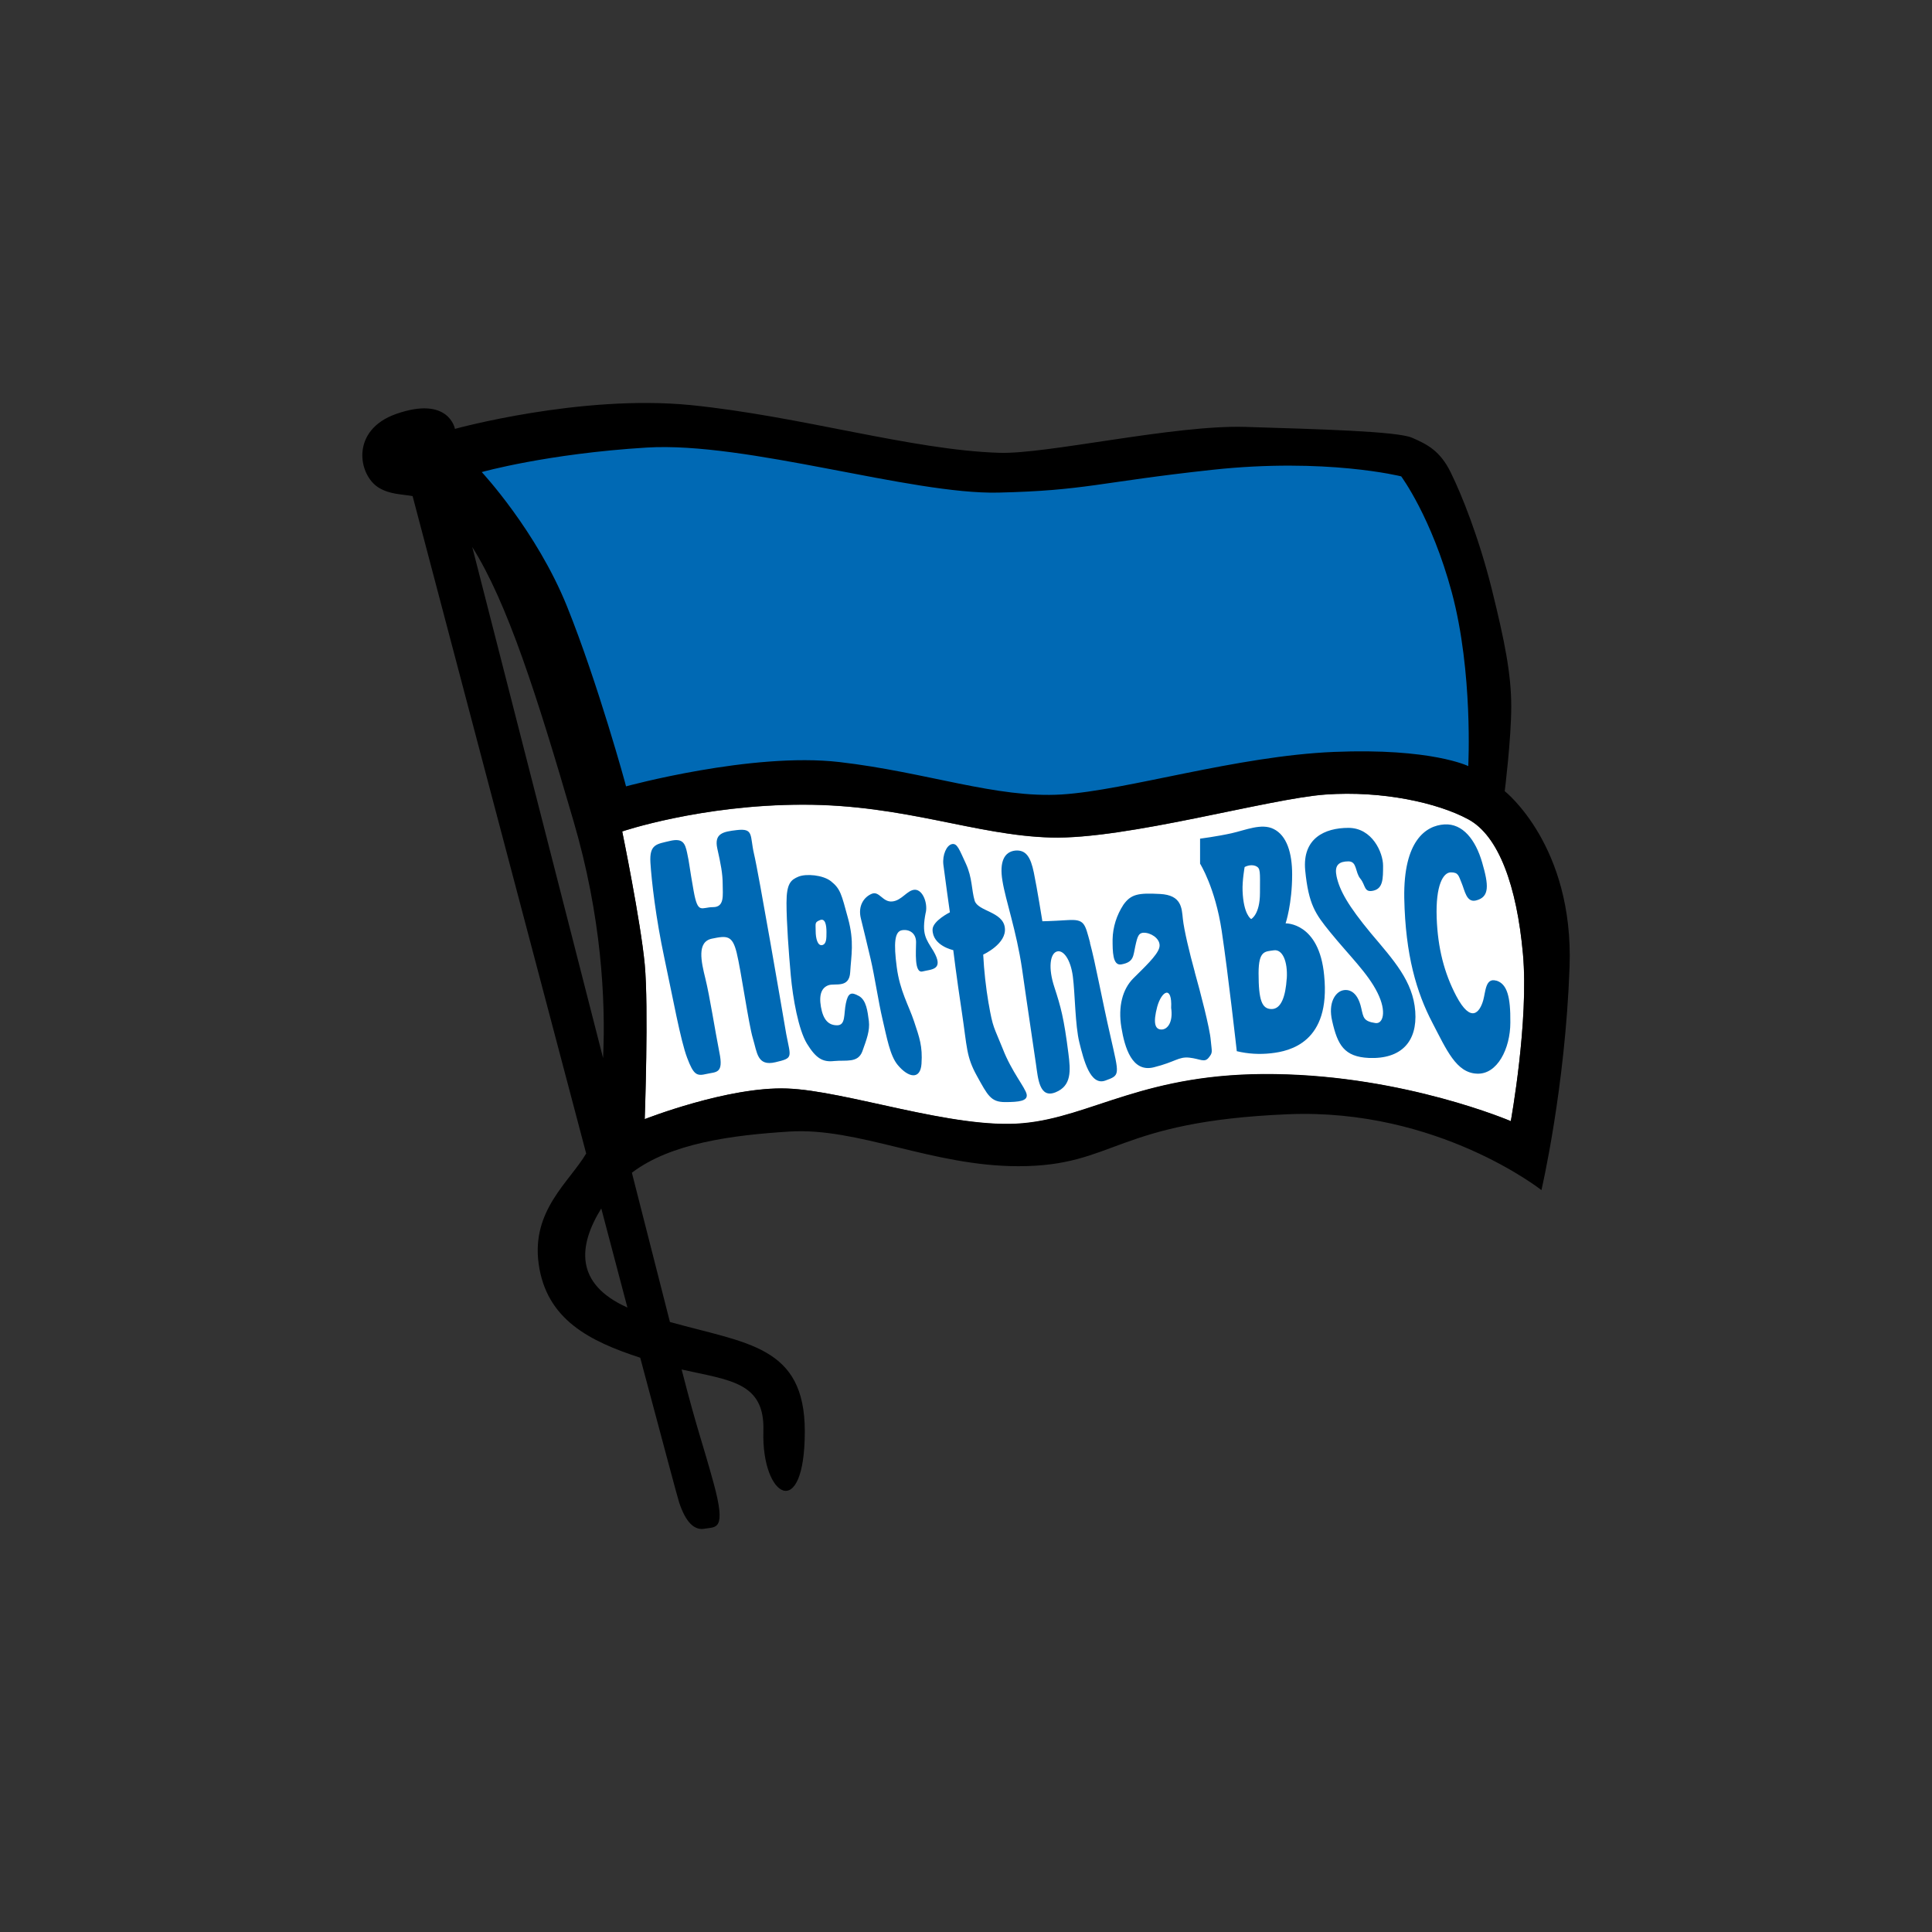 <?xml version="1.0" encoding="UTF-8"?>
<svg xmlns="http://www.w3.org/2000/svg" id="Ebene_1" data-name="Ebene 1" width="320" height="320" viewBox="0 0 320 320">
  <rect x="0" y="0" width="320" height="320" fill="#333333" stroke="none"/>
  <defs>
    <style>
      .cls-1 {
        fill: #0069b4;
      }

      .cls-2 {
        fill: #fff;
      }
    </style>
  </defs>
  <path id="Path" class="cls-1" d="m107.08,73.76c-16.41,1.01-27.48,4.18-27.6,4.21-.07.71,9.1,10.29,14.1,22.64,5,12.38,9.7,29.53,9.77,29.72l.11.37.37-.11c.22-.07,20.96-5.67,35.24-4.03l16.3,2.83c7.57,1.57,14.1,2.95,20.55,2.54,4.66-.3,10.85-1.57,17.38-2.87,8.73-1.79,18.61-3.8,27.78-4.18,15.81-.67,22.49,2.61,22.52,2.65.56-.45.82-16.41-2.68-29.53-3.32-12.42-8.39-19.28-8.43-19.35-.3-.19-12.94-3.28-31.66-1.23l-15.74,2.01-19.61,1.75c-6.68.15-16-1.64-25.88-3.54-11.63-2.16-23.57-4.4-32.52-3.88"></path>
  <path id="Path-2" data-name="Path" class="cls-2" d="m103.05,137.71s3.06,14.92,3.73,22c.67,7.05,0,25.66,0,25.66,0,0,13.8-5.41,23.57-5.07,9.77.34,27.6,6.79,39.04,5.78,11.45-1.01,20.21-8.47,41.8-8.13,21.59.26,39.04,7.76,39.04,7.76,0,0,3.02-16.59,2.01-27.74-1.01-11.15-3.99-19.54-9.06-22.26-5.07-2.76-14.25-4.77-23.64-4.1-9.4.67-33,7.46-45.46,7.12-12.49-.34-24.16-5.44-41.06-5.44s-30.02,4.44-29.98,4.44"></path>
  <path id="Shape" d="m75.34,71.04s20.77-5.74,39.01-3.95c18.27,1.83,36.66,7.46,51.16,7.91,7.87.26,28.97-4.66,40.8-4.29,11.82.37,25.06.71,27.56,1.79s4.66,2.16,6.41,5.74c1.79,3.62,4.66,10.74,6.82,19.39,2.13,8.61,3.21,14.02,3.21,19.39s-1.08,14.02-1.08,14.02c0,0,11.45,8.99,10.74,29.09-.71,20.1-4.66,36.99-4.66,36.99,0,0-17.15-13.57-41.88-12.57-28.94,1.19-28.6,8.61-44.75,8.61-14.32,0-26.48-6.45-37.92-5.74-9.58.6-19.69,1.94-26.1,6.82,2.76,10.85,5,19.65,6.3,24.72,12.75,3.58,22.34,3.92,22.34,18.12,0,15.1-7.2,11.04-6.86-.07.26-8.13-5.63-8.39-13.54-10.18,2.61,10.18,3.39,11.86,5.3,18.83,2.16,7.91.37,7.2-1.42,7.53-1.79.37-3.21-1.08-4.29-4.33-.26-.75-2.72-10.07-6.45-23.98-8.35-2.72-15.55-6.3-16.82-15.55-1.23-8.84,5.07-13.54,7.87-18.27-11.22-42.4-25.06-94.9-28.75-108.89-1.9-.34-3.69-.26-5.59-1.38-3.43-2.09-4.77-9.55,2.87-12.23,8.73-3.06,9.73,2.46,9.73,2.46m24.24,129.14c-3.77,6.08-4.51,12.46,4.33,16.41l-4.33-16.41Zm.3-24.91c.45-9.73-.3-23.57-4.89-39.23-6.08-20.88-10.96-36.17-16.78-45.42,4.44,17.3,13.87,54.15,21.67,84.65m3.17-37.55s3.06,14.92,3.73,22c.67,7.05,0,25.66,0,25.66,0,0,13.8-5.44,23.57-5.07,9.77.34,27.6,6.79,39.04,5.74,11.45-1.01,20.21-8.47,41.8-8.13,21.59.3,39.04,7.79,39.04,7.79,0,0,3.02-16.59,2.01-27.74-1.01-11.15-3.99-19.54-9.06-22.26-5.07-2.72-14.25-4.77-23.64-4.1-9.4.67-33,7.46-45.46,7.12-12.49-.34-24.16-5.44-41.06-5.44s-30.02,4.44-29.98,4.44m.63-7.46s20.85-5.71,35.35-4.03c14.51,1.68,26.03,6.04,36.81,5.37s28.94-6.38,45.12-7.05c16.15-.67,22.23,2.35,22.23,2.35,0,0,.82-15.55-2.72-28.75-3.36-12.49-8.39-19.24-8.39-19.24,0,0-12.46-3.13-31.32-1.08-18.87,2.05-20.88,3.43-35.39,3.77-14.47.34-41.73-8.47-58.25-7.46-16.52,1.01-27.33,4.06-27.33,4.06,0,0,9.06,9.7,14.13,22.26,5.07,12.57,9.81,29.8,9.77,29.8"></path>
  <path class="cls-1" d="m212.94,152.93s1.08-3.21,1.08-8.09c0-3.58-.89-6.45-3.06-7.53-2.01-1.01-4.66.19-7.01.71s-5.18.89-5.18.89v4.14s2.5,3.95,3.58,11.11c1.08,7.2,2.5,19.95,2.5,19.95,1.86.45,3.8.56,5.71.34,3.06-.34,9.88-1.79,8.76-12.9-.82-8.8-6.38-8.61-6.38-8.61h0Zm-5.71-.71s-1.27-.71-1.42-4.66c-.07-1.68.34-3.95.34-3.95,0,0,.89-.52,1.79-.19.89.37.75.89.75,4.47s-1.45,4.33-1.45,4.33h0Zm5.89,9.88c-.19,2.87-.89,5.03-2.5,5.03s-2.16-1.45-2.16-5.93c0-3.8,1.08-3.58,2.54-3.8,1.42-.19,2.31,1.83,2.13,4.7Zm8.24-17.08c-.37-1.79.52-2.35,1.98-2.35s1.08,1.79,1.98,2.87c.89,1.08.56,2.35,2.16,1.98s1.6-1.98,1.6-4.14-1.79-6.26-5.74-6.26-7.64,1.75-7.16,7.01c.56,5.74,1.72,7.27,4.1,10.22,3.21,3.95,6.26,6.82,7.87,10.07,1.6,3.21.89,5.22-.34,5.03-1.98-.3-1.98-.89-2.35-2.5-.63-2.83-2.16-3.21-3.21-2.87s-2.31,1.98-1.6,5.03c.89,3.95,1.98,5.93,6.08,6.12,5.37.22,8.05-2.72,7.68-7.72s-3.58-8.47-7.35-12.94c-3.73-4.51-5.22-7.09-5.71-9.55h0Zm-96.47-3.58c-.71-3.06,0-4.29-2.87-3.95-2.2.26-3.77.52-3.21,3.06.56,2.5.89,4.14.89,5.93s.34,3.77-1.6,3.77-2.5,1.27-3.21-2.68c-.71-3.95-.71-4.66-1.08-6.3-.34-1.6-.71-2.5-2.87-1.98-2.16.52-3.39.52-3.21,3.58.19,3.06.89,9.17,2.31,15.81,1.42,6.64,2.68,13.65,3.77,16.52,1.08,2.87,1.6,3.06,3.21,2.68,1.6-.37,2.87,0,2.13-3.58-.71-3.58-1.6-9.32-2.31-12.19s-1.45-6.12,1.08-6.64c2.5-.52,3.39-.56,4.1,2.35.71,2.87,1.98,11.86,2.68,14.17.71,2.35.71,4.66,3.73,3.95,3.02-.71,2.54-.75,1.79-4.7-.67-3.95-4.59-26.74-5.33-29.8h0Zm28.45,9.7c.34-1.6-.52-3.77-1.79-3.77s-2.16,1.79-3.77,1.94c-1.6.15-2.13-1.79-3.39-1.27s-2.35,1.98-1.79,4.14c.52,2.16.89,3.58,1.6,6.64.71,3.06,1.27,7.01,1.98,10.03s1.23,6,2.5,7.53c1.79,2.16,3.77,2.5,3.95-.19.19-2.91-.34-4.33-1.23-7.01-.89-2.68-2.35-5.03-2.87-8.99-.52-3.95-.37-5.93.89-6.12,1.23-.19,2.31.52,2.31,1.98s-.34,5.22,1.08,4.85,3.65-.19,1.79-3.39c-1.27-2.05-1.98-2.8-1.27-6.38h0Zm-11.08,13.83c-1.27-.71-1.79-.56-2.16,1.23s0,3.62-1.45,3.62-2.31-.93-2.68-3.06.19-3.21,1.27-3.58,3.43.56,3.58-2.16.71-5.03-.37-8.95c-1.08-3.95-1.23-4.85-2.83-6.12-1.34-1.04-4.1-1.27-5.37-.75-1.23.52-1.98,1.08-1.98,4.33s.37,8.28.71,12.04c.34,3.77,1.27,8.99,2.68,11.3,1.45,2.35,2.54,3.1,4.51,2.87,1.98-.19,3.92.37,4.66-1.6.71-1.98,1.27-3.43,1.08-5.03-.22-1.64-.41-3.43-1.64-4.14h0Zm-7.16-10.78c0-1.27-.19-1.42.71-1.79s1.08.89,1.08,1.98,0,1.98-.71,2.16c-.75.15-1.08-1.08-1.08-2.35Zm62.8,6.82c-.89-3.21-1.79-7.01-1.98-8.8-.19-1.79-.19-3.95-3.77-4.14s-4.81,0-6.08,1.79c-1.12,1.72-1.75,3.69-1.79,5.74,0,1.98,0,4.36,1.42,4.14,2.16-.37,1.98-1.45,2.35-3.06.37-1.64.52-2.35,1.79-2.16,1.23.19,2.54,1.27,2.16,2.5-.37,1.27-2.5,3.24-4.29,5.03-1.79,1.79-2.54,4.66-1.98,8.09.56,3.43,1.79,7.53,5.37,6.64,3.58-.89,4.1-1.79,5.89-1.6,1.79.19,2.5.89,3.21,0s.52-.89.34-2.87c-.15-1.98-1.75-8.09-2.65-11.3h0Zm-5.52,9.51c-1.08,0-1.42-1.08-.71-3.77.75-2.68,2.5-3.58,2.31.19.34,2.31-.56,3.58-1.6,3.58h0Zm55.45-8.09c-1.79-.52-1.75,1.75-2.16,3.24-.56,1.98-2.01,3.95-4.47-.71-1.98-3.77-3.06-7.91-3.24-12.94-.19-5.41,1.08-7.53,2.35-7.53s1.27.56,1.79,1.79c.52,1.23.78,3.24,2.35,2.87,2.31-.56,2.13-2.54,1.04-6.3s-3.21-6.49-6.26-6.3-6.79,2.68-6.64,12.19c.19,9.51,2.05,15.66,4.66,20.66,2.35,4.51,3.95,8.28,7.35,8.43,3.39.19,5.56-4.14,5.56-8.47.04-4.25-.52-6.38-2.31-6.94h0Zm-67.27-6.26c-.89-3.24-.89-3.95-3.77-3.77s-4.14.19-4.14.19c0,0-.89-5.56-1.42-8.09-.52-2.5-1.27-3.77-3.06-3.62-1.79.19-2.68,1.79-2.13,5.03.52,3.24,2.31,8.24,3.24,14.54.89,6.3,1.98,13.46,2.31,15.81.34,2.35.56,5.74,3.24,4.66s2.5-3.58,2.13-6.45c-.75-5.93-1.27-7.72-2.31-10.93-1.08-3.24-.71-5.56.37-5.93s2.31,1.27,2.68,4.14.37,8.09,1.08,10.93c.71,2.87,1.79,7.2,4.29,6.3s2.31-.89.89-7.2c-1.45-6.3-2.54-12.38-3.43-15.62h0Zm-16.82,10.03c-.45-2.68-.75-5.37-.89-8.09,0,0,3.95-1.79,3.58-4.47-.34-2.68-4.47-2.68-5-4.47s-.37-3.77-1.45-6.12c-1.08-2.31-1.42-3.43-2.31-3.24-.89.19-1.6,1.79-1.42,3.39.19,1.6,1.08,7.91,1.08,7.91,0,0-2.87,1.42-2.87,2.87,0,2.68,3.43,3.39,3.43,3.39,0,0,.52,4.33,1.42,10.25.89,5.93.71,7.35,2.5,10.59,1.79,3.24,2.31,4.33,4.66,4.33s3.77-.19,3.58-1.27-2.5-3.77-3.95-7.53c-1.49-3.73-1.64-3.39-2.35-7.53h0Z"></path>
</svg>
